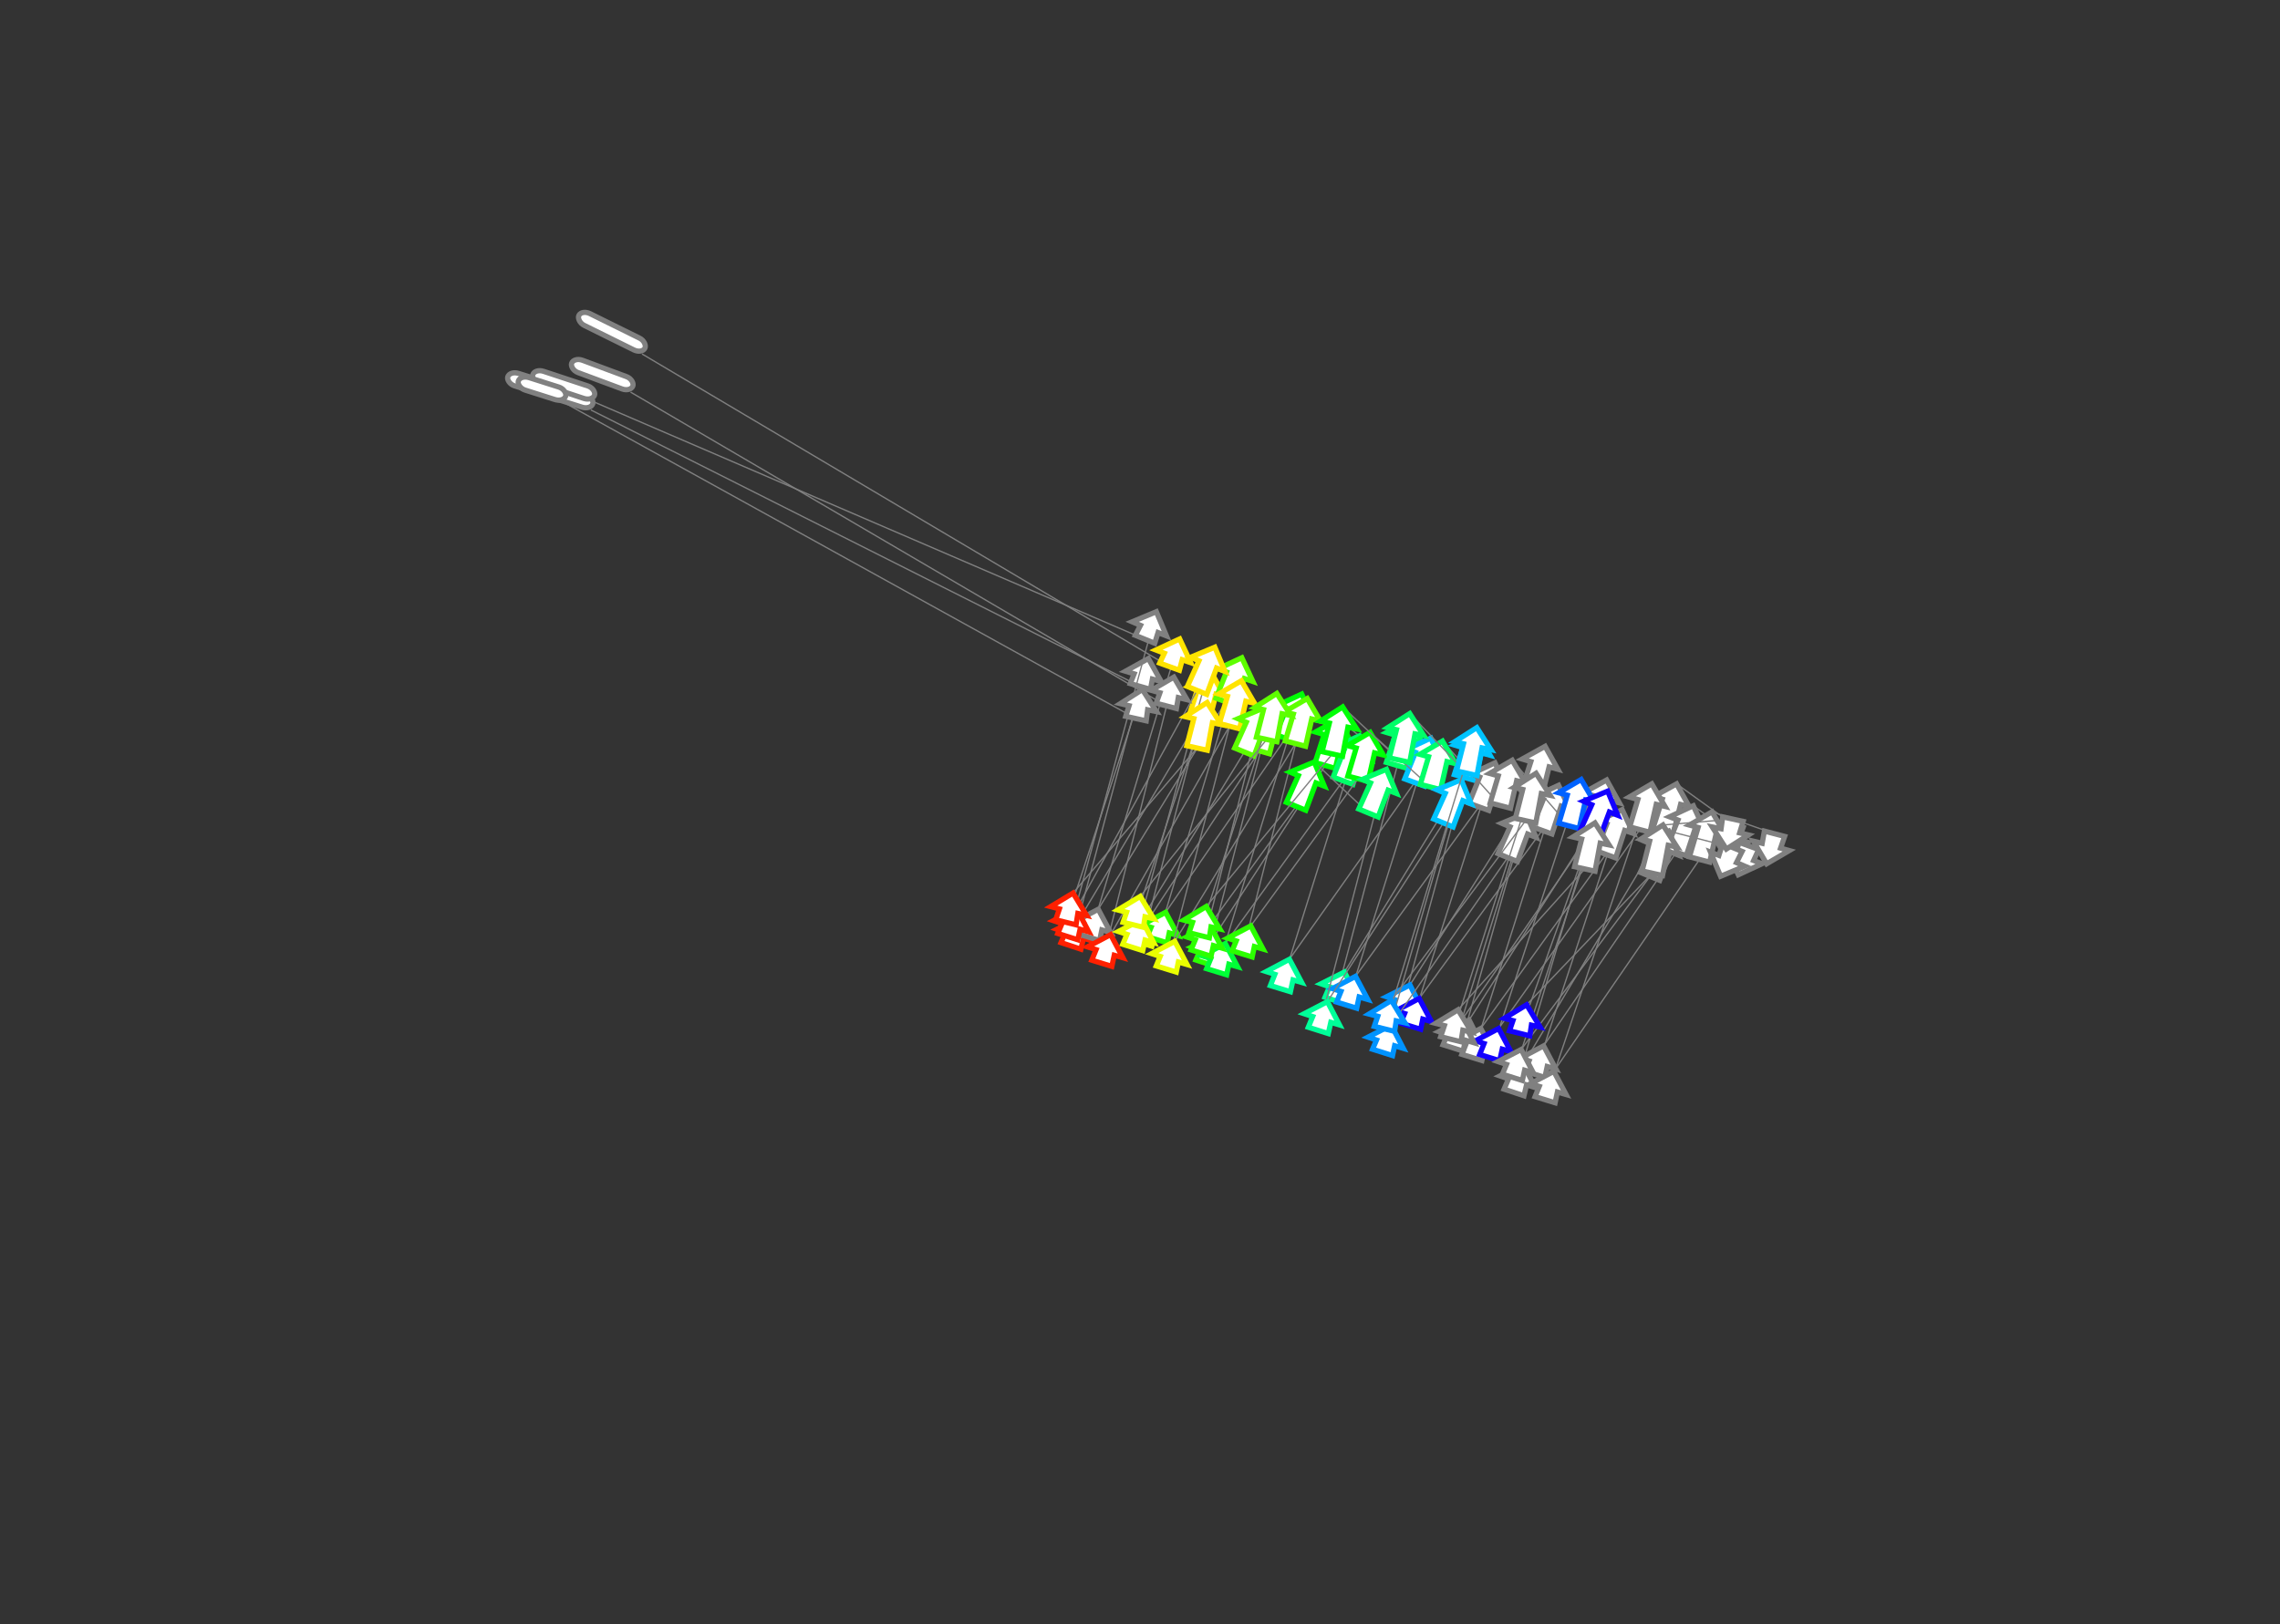 <?xml version="1.0" encoding="utf-8" ?>
<svg baseProfile="full" height="1241.133" version="1.1" width="1741.759" xmlns="http://www.w3.org/2000/svg" xmlns:ev="http://www.w3.org/2001/xml-events" xmlns:xlink="http://www.w3.org/1999/xlink"><rect width="100%" height="100%" fill="#333333" stroke="none"/><defs /><line style="stroke: grey; opacity: 1" x1="1323.928" x2="1280.784" y1="629.969" y2="598.93" /><line style="stroke: grey; opacity: 1" x1="1270.454" x2="1163.766" y1="635.038" y2="813.083" /><line style="stroke: grey; opacity: 1" x1="1156.614" x2="1227.351" y1="834.693" y2="595.963" /><line style="stroke: grey; opacity: 1" x1="1217.424" x2="1122.291" y1="630.663" y2="779.366" /><line style="stroke: grey; opacity: 1" x1="1115.083" x2="1180.36" y1="801.143" y2="570.256" /><line style="stroke: grey; opacity: 1" x1="1170.155" x2="1077.102" y1="605.927" y2="752.612" /><line style="stroke: grey; opacity: 1" x1="1070.091" x2="1128.568" y1="773.793" y2="559.551" /><line style="stroke: grey; opacity: 1" x1="1118.708" x2="1027.044" y1="594.019" y2="742.696" /><line style="stroke: grey; opacity: 1" x1="1019.842" x2="1076.738" y1="764.458" y2="549.938" /><line style="stroke: grey; opacity: 1" x1="1066.791" x2="1022.45" y1="584.706" y2="549.577" /><line style="stroke: grey; opacity: 1" x1="1012.359" x2="928.303" y1="584.85" y2="714.501" /><line style="stroke: grey; opacity: 1" x1="921.188" x2="971.997" y1="736" y2="539.163" /><line style="stroke: grey; opacity: 1" x1="962.111" x2="879.262" y1="573.721" y2="699.531" /><line style="stroke: grey; opacity: 1" x1="872.336" x2="925.837" y1="720.455" y2="514.745" /><line style="stroke: grey; opacity: 1" x1="915.991" x2="825.32" y1="549.164" y2="701.023" /><line style="stroke: grey; opacity: 1" x1="818.142" x2="877.289" y1="722.712" y2="503.15" /><line style="stroke: grey; opacity: 1" x1="871.181" x2="451.356" y1="524.502" y2="313.217" /><polygon points="1314.25,637.389 1316.236,627.769 1331.619,632.169 1328.217,641.385 1334.799,643.386 1317.312,653.093 1307.605,635.606" style="stroke: grey; stroke-width:4; stroke-linecap:round; fill:white; opacity:1" /><polygon points="1283.846,614.634 1278.145,637.239 1262.762,632.838 1269.879,610.638 1263.297,608.637 1280.784,598.93 1290.491,616.416" style="stroke: grey; stroke-width:4; stroke-linecap:round; fill:white; opacity:1" /><polygon points="1166.183,828.899 1164.209,837.207 1149.019,832.18 1152.391,824.334 1145.897,822.065 1163.766,813.083 1172.749,830.952" style="stroke: grey; stroke-width:4; stroke-linecap:round; fill:white; opacity:1" /><polygon points="1230.414,611.667 1225.115,632.864 1209.732,628.463 1216.446,607.671 1209.865,605.669 1227.351,595.963 1237.058,613.449" style="stroke: grey; stroke-width:4; stroke-linecap:round; fill:white; opacity:1" /><polygon points="1124.707,795.182 1122.678,803.657 1107.488,798.63 1110.915,790.618 1104.421,788.348 1122.291,779.366 1131.273,797.235" style="stroke: grey; stroke-width:4; stroke-linecap:round; fill:white; opacity:1" /><polygon points="1183.423,585.961 1177.847,608.127 1162.464,603.726 1169.455,581.965 1162.874,579.963 1180.36,570.256 1190.067,587.743" style="stroke: grey; stroke-width:4; stroke-linecap:round; fill:white; opacity:1" /><polygon points="1079.518,768.428 1077.686,776.306 1062.497,771.279 1065.726,763.863 1059.232,761.594 1077.102,752.612 1086.084,770.481" style="stroke: #0093ff; stroke-width:4; stroke-linecap:round; fill:white; opacity:1" /><polygon points="1131.631,575.255 1126.399,596.22 1111.016,591.819 1117.664,571.26 1111.082,569.258 1128.568,559.551 1138.275,577.038" style="stroke: #00c4ff; stroke-width:4; stroke-linecap:round; fill:white; opacity:1" /><polygon points="1029.461,758.512 1027.437,766.972 1012.247,761.944 1015.669,753.948 1009.175,751.678 1027.044,742.696 1036.027,760.565" style="stroke: #00ff99; stroke-width:4; stroke-linecap:round; fill:white; opacity:1" /><polygon points="1079.8,565.643 1074.483,586.906 1059.1,582.505 1065.833,561.647 1059.251,559.645 1076.738,549.938 1086.445,567.425" style="stroke: #00ff68; stroke-width:4; stroke-linecap:round; fill:white; opacity:1" /><polygon points="1025.512,565.281 1020.05,587.051 1004.667,582.65 1011.545,561.285 1004.963,559.284 1022.45,549.577 1032.157,567.064" style="stroke: #00ff06; stroke-width:4; stroke-linecap:round; fill:white; opacity:1" /><polygon points="930.72,730.317 928.782,738.514 913.593,733.486 916.928,725.753 910.434,723.483 928.303,714.501 937.285,732.37" style="stroke: #2cff00; stroke-width:4; stroke-linecap:round; fill:white; opacity:1" /><polygon points="975.06,554.867 969.802,575.921 954.419,571.52 961.092,550.872 954.511,548.87 971.997,539.163 981.704,556.65" style="stroke: #5eff00; stroke-width:4; stroke-linecap:round; fill:white; opacity:1" /><polygon points="881.678,715.347 879.931,722.969 864.741,717.942 867.886,710.782 861.392,708.513 879.262,699.531 888.244,717.4" style="stroke: #eaff00; stroke-width:4; stroke-linecap:round; fill:white; opacity:1" /><polygon points="928.9,530.45 923.682,551.364 908.299,546.963 914.932,526.454 908.351,524.452 925.837,514.745 935.544,532.232" style="stroke: #ffe400; stroke-width:4; stroke-linecap:round; fill:white; opacity:1" /><polygon points="827.737,716.839 825.736,725.226 810.547,720.198 813.945,712.275 807.451,710.005 825.32,701.023 834.302,718.892" style="stroke: #ff2000; stroke-width:4; stroke-linecap:round; fill:white; opacity:1" /><polygon points="880.352,518.854 878.872,526.702 863.489,522.302 866.385,514.858 859.803,512.857 877.289,503.15 886.996,520.637" style="stroke: grey; stroke-width:4; stroke-linecap:round; fill:white; opacity:1" /><rect height="10" rx="7" ry="45" style="stroke: grey; stroke-width:4; stroke-linecap:round; fill:white; opacity:1" transform="rotate(17.513 389.402 283.182)" width="68.12" x="389.402" y="283.182" /><line style="stroke: grey; opacity: 1" x1="1335.992" x2="1293.547" y1="646.335" y2="615.646" /><line style="stroke: grey; opacity: 1" x1="1280.635" x2="1179.204" y1="651.038" y2="799.117" /><line style="stroke: grey; opacity: 1" x1="1172.53" x2="1239.206" y1="820.849" y2="618.62" /><line style="stroke: grey; opacity: 1" x1="1226.752" x2="1131.209" y1="652.759" y2="785.835" /><line style="stroke: grey; opacity: 1" x1="1124.422" x2="1190.629" y1="807.937" y2="600.023" /><line style="stroke: grey; opacity: 1" x1="1178.066" x2="1084.15" y1="634.462" y2="762.884" /><line style="stroke: grey; opacity: 1" x1="1077.642" x2="1142.055" y1="784.076" y2="582.849" /><line style="stroke: grey; opacity: 1" x1="1129.79" x2="1035.519" y1="616.469" y2="745.997" /><line style="stroke: grey; opacity: 1" x1="1028.768" x2="1093.015" y1="767.982" y2="563.96" /><line style="stroke: grey; opacity: 1" x1="1080.639" x2="985.017" y1="597.885" y2="732.964" /><line style="stroke: grey; opacity: 1" x1="978.135" x2="1038.5" y1="755.374" y2="562.191" /><line style="stroke: grey; opacity: 1" x1="1025.968" x2="936.022" y1="596.544" y2="720.951" /><line style="stroke: grey; opacity: 1" x1="929.421" x2="994.423" y1="742.446" y2="530.303" /><line style="stroke: grey; opacity: 1" x1="982.104" x2="890.454" y1="564.07" y2="697.063" /><line style="stroke: grey; opacity: 1" x1="884.015" x2="948.681" y1="718.03" y2="502.565" /><line style="stroke: grey; opacity: 1" x1="936.427" x2="838.984" y1="536.156" y2="694.745" /><line style="stroke: grey; opacity: 1" x1="832.372" x2="901.191" y1="716.278" y2="488.201" /><line style="stroke: grey; opacity: 1" x1="893.467" x2="490.474" y1="509.373" y2="270.446" /><polygon points="1326.016,652.484 1328.476,643.593 1343.507,649.077 1339.664,657.463 1346.087,659.927 1327.954,668.366 1319.515,650.234" style="stroke: grey; stroke-width:4; stroke-linecap:round; fill:white; opacity:1" /><polygon points="1295.485,631.528 1288.151,653.78 1273.12,648.296 1281.837,626.549 1275.414,624.085 1293.547,615.646 1301.985,633.778" style="stroke: grey; stroke-width:4; stroke-linecap:round; fill:white; opacity:1" /><polygon points="1181.962,814.878 1180.177,823.198 1164.882,818.5 1168.075,810.613 1161.533,808.485 1179.204,799.117 1188.571,816.788" style="stroke: grey; stroke-width:4; stroke-linecap:round; fill:white; opacity:1" /><polygon points="1241.144,634.502 1234.267,655.5 1219.236,650.017 1227.496,629.523 1221.073,627.059 1239.206,618.62 1247.645,636.752" style="stroke: grey; stroke-width:4; stroke-linecap:round; fill:white; opacity:1" /><polygon points="1133.968,801.596 1132.07,810.285 1116.775,805.588 1120.081,797.331 1113.539,795.203 1131.209,785.835 1140.577,803.506" style="stroke: grey; stroke-width:4; stroke-linecap:round; fill:white; opacity:1" /><polygon points="1192.567,615.905 1185.581,637.203 1170.55,631.72 1178.919,610.926 1172.497,608.462 1190.629,600.023 1199.068,618.156" style="stroke: grey; stroke-width:4; stroke-linecap:round; fill:white; opacity:1" /><polygon points="1086.909,778.644 1085.29,786.425 1069.995,781.728 1073.022,774.379 1066.48,772.251 1084.15,762.884 1093.518,780.555" style="stroke: #1300ff; stroke-width:4; stroke-linecap:round; fill:white; opacity:1" /><polygon points="1143.993,598.731 1137.305,619.211 1122.274,613.727 1130.345,593.752 1123.922,591.288 1142.055,582.849 1150.494,600.981" style="stroke: grey; stroke-width:4; stroke-linecap:round; fill:white; opacity:1" /><polygon points="1038.278,761.757 1036.415,770.33 1021.12,765.633 1024.39,757.492 1017.849,755.364 1035.519,745.997 1044.887,763.668" style="stroke: #0093ff; stroke-width:4; stroke-linecap:round; fill:white; opacity:1" /><polygon points="1094.953,579.842 1088.154,600.627 1073.123,595.143 1081.305,574.863 1074.883,572.399 1093.015,563.96 1101.454,582.092" style="stroke: #00c4ff; stroke-width:4; stroke-linecap:round; fill:white; opacity:1" /><polygon points="987.776,748.725 985.783,757.723 970.487,753.026 973.888,744.46 967.346,742.332 985.017,732.964 994.384,750.635" style="stroke: #00ff99; stroke-width:4; stroke-linecap:round; fill:white; opacity:1" /><polygon points="1040.438,578.073 1033.483,599.286 1018.452,593.802 1026.791,573.094 1020.368,570.629 1038.5,562.191 1046.939,580.323" style="stroke: #00ff68; stroke-width:4; stroke-linecap:round; fill:white; opacity:1" /><polygon points="938.781,736.711 937.069,744.795 921.774,740.098 924.893,732.447 918.352,730.318 936.022,720.951 945.39,738.622" style="stroke: #00ff37; stroke-width:4; stroke-linecap:round; fill:white; opacity:1" /><polygon points="996.361,546.185 989.62,566.812 974.589,561.329 982.713,541.207 976.291,538.742 994.423,530.303 1002.862,548.436" style="stroke: #00ff06; stroke-width:4; stroke-linecap:round; fill:white; opacity:1" /><polygon points="893.212,712.823 891.662,720.378 876.367,715.681 879.325,708.558 872.783,706.43 890.454,697.063 899.821,714.733" style="stroke: #2cff00; stroke-width:4; stroke-linecap:round; fill:white; opacity:1" /><polygon points="950.619,518.447 943.942,538.898 928.911,533.414 936.972,513.468 930.549,511.004 948.681,502.565 957.12,520.698" style="stroke: #5eff00; stroke-width:4; stroke-linecap:round; fill:white; opacity:1" /><polygon points="841.743,710.505 840.019,718.627 824.724,713.929 827.856,706.24 821.314,704.112 838.984,694.745 848.352,712.415" style="stroke: grey; stroke-width:4; stroke-linecap:round; fill:white; opacity:1" /><polygon points="903.129,504.083 900.983,512.114 885.952,506.631 889.481,499.104 883.058,496.64 901.191,488.201 909.63,506.333" style="stroke: #ffe400; stroke-width:4; stroke-linecap:round; fill:white; opacity:1" /><rect height="10" rx="7" ry="45" style="stroke: grey; stroke-width:4; stroke-linecap:round; fill:white; opacity:1" transform="rotate(26.303 444.433 236.534)" width="56.301" x="444.433" y="236.534" /><line style="stroke: grey; opacity: 1" x1="1355.607" x2="1307.854" y1="637.026" y2="620.298" /><line style="stroke: grey; opacity: 1" x1="1298.322" x2="1187.017" y1="656.693" y2="818.578" /><line style="stroke: grey; opacity: 1" x1="1180.342" x2="1261.859" y1="840.235" y2="598.919" /><line style="stroke: grey; opacity: 1" x1="1252.713" x2="1144.859" y1="633.841" y2="785.85" /><line style="stroke: grey; opacity: 1" x1="1138.013" x2="1207.9" y1="808.062" y2="595.596" /><line style="stroke: grey; opacity: 1" x1="1198.622" x2="1155.218" y1="631.024" y2="580.869" /><line style="stroke: grey; opacity: 1" x1="1146.148" x2="1101.954" y1="615.498" y2="566.261" /><line style="stroke: grey; opacity: 1" x1="1092.771" x2="1046.669" y1="601.322" y2="559.591" /><line style="stroke: grey; opacity: 1" x1="1037.393" x2="955.508" y1="595.006" y2="707.442" /><line style="stroke: grey; opacity: 1" x1="948.922" x2="998.647" y1="728.809" y2="533.695" /><line style="stroke: grey; opacity: 1" x1="989.627" x2="897.457" y1="568.133" y2="719.265" /><line style="stroke: grey; opacity: 1" x1="890.953" x2="948.32" y1="740.367" y2="520.141" /><line style="stroke: grey; opacity: 1" x1="939.235" x2="848.46" y1="554.831" y2="714.098" /><line style="stroke: grey; opacity: 1" x1="841.709" x2="896.725" y1="736.003" y2="517.367" /><line style="stroke: grey; opacity: 1" x1="890.974" x2="481.725" y1="539.327" y2="299.596" /><polygon points="1346.183,644.338 1347.868,634.999 1363.346,639.053 1360.237,648.019 1366.862,649.872 1349.598,659.97 1339.5,642.706" style="stroke: grey; stroke-width:4; stroke-linecap:round; fill:white; opacity:1" /><polygon points="1311.269,635.929 1306.061,658.719 1290.583,654.666 1297.215,632.248 1290.59,630.395 1307.854,620.298 1317.951,637.562" style="stroke: grey; stroke-width:4; stroke-linecap:round; fill:white; opacity:1" /><polygon points="1189.76,834.341 1187.987,842.591 1172.697,837.879 1175.876,830.062 1169.337,827.927 1187.017,818.578 1196.366,836.258" style="stroke: grey; stroke-width:4; stroke-linecap:round; fill:white; opacity:1" /><polygon points="1265.274,614.551 1260.452,635.867 1244.974,631.814 1251.221,610.87 1244.596,609.017 1261.859,598.919 1271.957,616.183" style="stroke: grey; stroke-width:4; stroke-linecap:round; fill:white; opacity:1" /><polygon points="1147.601,801.613 1145.658,810.418 1130.368,805.706 1133.718,797.334 1127.179,795.2 1144.859,785.85 1154.208,803.53" style="stroke: #1300ff; stroke-width:4; stroke-linecap:round; fill:white; opacity:1" /><polygon points="1211.315,611.228 1206.361,633.051 1190.883,628.997 1197.261,607.547 1190.636,605.694 1207.9,595.596 1217.998,612.86" style="stroke: #0062ff; stroke-width:4; stroke-linecap:round; fill:white; opacity:1" /><polygon points="1158.633,596.5 1153.887,617.525 1138.409,613.471 1144.579,592.819 1137.954,590.966 1155.218,580.869 1165.316,598.132" style="stroke: grey; stroke-width:4; stroke-linecap:round; fill:white; opacity:1" /><polygon points="1105.369,581.892 1100.51,603.349 1085.032,599.295 1091.315,578.211 1084.69,576.358 1101.954,566.261 1112.051,583.525" style="stroke: #00ff68; stroke-width:4; stroke-linecap:round; fill:white; opacity:1" /><polygon points="1050.084,575.223 1045.132,597.033 1029.655,592.98 1036.03,571.542 1029.405,569.689 1046.669,559.591 1056.767,576.855" style="stroke: #00ff06; stroke-width:4; stroke-linecap:round; fill:white; opacity:1" /><polygon points="958.25,723.205 956.567,731.165 941.277,726.453 944.367,718.926 937.828,716.791 955.508,707.442 964.857,725.122" style="stroke: #2cff00; stroke-width:4; stroke-linecap:round; fill:white; opacity:1" /><polygon points="1002.062,549.326 997.366,570.16 981.888,566.106 988.008,545.646 981.383,543.793 998.647,533.695 1008.744,550.959" style="stroke: #5eff00; stroke-width:4; stroke-linecap:round; fill:white; opacity:1" /><polygon points="900.2,735.028 898.598,742.723 883.308,738.011 886.316,730.749 879.777,728.614 897.457,719.265 906.806,736.945" style="stroke: #eaff00; stroke-width:4; stroke-linecap:round; fill:white; opacity:1" /><polygon points="951.735,535.772 946.974,556.858 931.496,552.804 937.682,532.092 931.057,530.239 948.32,520.141 958.418,537.405" style="stroke: #ffe400; stroke-width:4; stroke-linecap:round; fill:white; opacity:1" /><polygon points="851.203,729.861 849.354,738.36 834.064,733.647 837.32,725.582 830.78,723.447 848.46,714.098 857.81,731.778" style="stroke: #ff2000; stroke-width:4; stroke-linecap:round; fill:white; opacity:1" /><polygon points="900.14,532.998 898.713,541.354 883.235,537.3 886.086,529.317 879.461,527.465 896.725,517.367 906.823,534.631" style="stroke: grey; stroke-width:4; stroke-linecap:round; fill:white; opacity:1" /><rect height="10" rx="7" ry="45" style="stroke: grey; stroke-width:4; stroke-linecap:round; fill:white; opacity:1" transform="rotate(20.383 438.438 272.844)" width="49.895" x="438.438" y="272.844" /><line style="stroke: grey; opacity: 1" x1="1323.449" x2="1274.701" y1="647.509" y2="635.006" /><line style="stroke: grey; opacity: 1" x1="1260.502" x2="1162.088" y1="669.592" y2="801.89" /><line style="stroke: grey; opacity: 1" x1="1155.352" x2="1228.134" y1="823.151" y2="604.475" /><line style="stroke: grey; opacity: 1" x1="1214.298" x2="1116.925" y1="638.178" y2="778.991" /><line style="stroke: grey; opacity: 1" x1="1110.053" x2="1165.705" y1="800.681" y2="621.317" /><line style="stroke: grey; opacity: 1" x1="1151.785" x2="1062.781" y1="655.223" y2="783.233" /><line style="stroke: grey; opacity: 1" x1="1056.173" x2="1116.216" y1="804.091" y2="595.753" /><line style="stroke: grey; opacity: 1" x1="1102.652" x2="1014.032" y1="628.793" y2="765.329" /><line style="stroke: grey; opacity: 1" x1="1007.076" x2="1059.115" y1="787.283" y2="587.805" /><line style="stroke: grey; opacity: 1" x1="1045.419" x2="1003.986" y1="621.168" y2="582.215" /><line style="stroke: grey; opacity: 1" x1="990.098" x2="924.333" y1="616.043" y2="706.661" /><line style="stroke: grey; opacity: 1" x1="917.512" x2="964.213" y1="728.19" y2="541.431" /><line style="stroke: grey; opacity: 1" x1="950.61" x2="872.145" y1="574.566" y2="702.503" /><line style="stroke: grey; opacity: 1" x1="865.367" x2="928.036" y1="723.898" y2="494.487" /><line style="stroke: grey; opacity: 1" x1="914.478" x2="822.494" y1="527.512" y2="694.222" /><line style="stroke: grey; opacity: 1" x1="815.713" x2="883.367" y1="715.625" y2="467.379" /><line style="stroke: grey; opacity: 1" x1="874.712" x2="452.632" y1="488.461" y2="306.617" /><polygon points="1313.108,653.572 1316.049,644.471 1330.85,650.548 1326.548,659.089 1332.867,661.807 1314.414,669.519 1306.702,651.065" style="stroke: grey; stroke-width:4; stroke-linecap:round; fill:white; opacity:1" /><polygon points="1276.006,650.953 1267.902,672.63 1253.101,666.554 1262.567,645.435 1256.247,642.718 1274.701,635.006 1282.412,653.46" style="stroke: grey; stroke-width:4; stroke-linecap:round; fill:white; opacity:1" /><polygon points="1164.707,817.674 1162.978,825.567 1147.726,820.735 1150.858,813.287 1144.335,811.1 1162.088,801.89 1171.298,819.643" style="stroke: grey; stroke-width:4; stroke-linecap:round; fill:white; opacity:1" /><polygon points="1229.439,620.422 1221.698,641.216 1206.897,635.14 1216,614.905 1209.68,612.187 1228.134,604.475 1235.846,622.929" style="stroke: #1300ff; stroke-width:4; stroke-linecap:round; fill:white; opacity:1" /><polygon points="1119.544,794.775 1117.679,803.097 1102.426,798.264 1105.694,790.387 1099.172,788.201 1116.925,778.991 1126.135,796.744" style="stroke: grey; stroke-width:4; stroke-linecap:round; fill:white; opacity:1" /><polygon points="1167.01,637.263 1159.185,658.262 1144.384,652.185 1153.571,631.746 1147.251,629.028 1165.705,621.317 1173.417,639.77" style="stroke: grey; stroke-width:4; stroke-linecap:round; fill:white; opacity:1" /><polygon points="1065.4,799.017 1063.799,806.508 1048.547,801.675 1051.551,794.63 1045.028,792.444 1062.781,783.233 1071.992,800.986" style="stroke: #0093ff; stroke-width:4; stroke-linecap:round; fill:white; opacity:1" /><polygon points="1117.522,611.7 1110.053,631.831 1095.252,625.755 1104.083,606.183 1097.763,603.465 1116.216,595.753 1123.928,614.207" style="stroke: #00c4ff; stroke-width:4; stroke-linecap:round; fill:white; opacity:1" /><polygon points="1016.651,781.113 1014.702,789.7 999.45,784.867 1002.801,776.725 996.279,774.539 1014.032,765.329 1023.242,783.081" style="stroke: #00ff99; stroke-width:4; stroke-linecap:round; fill:white; opacity:1" /><polygon points="1060.421,603.752 1052.819,624.207 1038.018,618.13 1046.982,598.235 1040.662,595.517 1059.115,587.805 1066.827,606.259" style="stroke: #00ff68; stroke-width:4; stroke-linecap:round; fill:white; opacity:1" /><polygon points="1005.291,598.162 997.499,619.081 982.698,613.005 991.852,592.645 985.533,589.927 1003.986,582.215 1011.698,600.669" style="stroke: #00ff06; stroke-width:4; stroke-linecap:round; fill:white; opacity:1" /><polygon points="926.952,722.445 925.139,730.606 909.886,725.774 913.103,718.057 906.58,715.871 924.333,706.661 933.544,724.414" style="stroke: #2cff00; stroke-width:4; stroke-linecap:round; fill:white; opacity:1" /><polygon points="965.518,557.378 958.01,577.604 943.209,571.528 952.079,551.86 945.759,549.143 964.213,541.431 971.924,559.884" style="stroke: #5eff00; stroke-width:4; stroke-linecap:round; fill:white; opacity:1" /><polygon points="874.764,718.287 872.993,726.314 857.741,721.482 860.915,713.899 854.392,711.713 872.145,702.503 881.356,720.256" style="stroke: #eaff00; stroke-width:4; stroke-linecap:round; fill:white; opacity:1" /><polygon points="929.342,510.433 921.879,530.55 907.077,524.473 915.902,504.916 909.583,502.198 928.036,494.487 935.748,512.94" style="stroke: #ffe400; stroke-width:4; stroke-linecap:round; fill:white; opacity:1" /><polygon points="825.113,710.006 823.34,718.041 808.087,713.208 811.264,705.618 804.741,703.432 822.494,694.222 831.705,711.975" style="stroke: #ff2000; stroke-width:4; stroke-linecap:round; fill:white; opacity:1" /><polygon points="884.673,483.326 882.113,491.499 867.312,485.422 871.233,477.808 864.914,475.091 883.367,467.379 891.079,485.833" style="stroke: grey; stroke-width:4; stroke-linecap:round; fill:white; opacity:1" /><rect height="10" rx="7" ry="45" style="stroke: grey; stroke-width:4; stroke-linecap:round; fill:white; opacity:1" transform="rotate(18.301 408.588 281.517)" width="49.698" x="408.588" y="281.517" /><line style="stroke: grey; opacity: 1" x1="1323.84" x2="1270.374" y1="625.869" y2="630.334" /><line style="stroke: grey; opacity: 1" x1="1262.258" x2="1166.244" y1="667.183" y2="767.704" /><line style="stroke: grey; opacity: 1" x1="1160.888" x2="1218.43" y1="789.52" y2="628.729" /><line style="stroke: grey; opacity: 1" x1="1210.679" x2="1113.857" y1="663.919" y2="771.539" /><line style="stroke: grey; opacity: 1" x1="1108.331" x2="1173.425" y1="794.044" y2="590.847" /><line style="stroke: grey; opacity: 1" x1="1165.45" x2="1062.941" y1="627.056" y2="764.425" /><line style="stroke: grey; opacity: 1" x1="1057.617" x2="1128.163" y1="786.107" y2="555.945" /><line style="stroke: grey; opacity: 1" x1="1120.49" x2="1076.948" y1="590.781" y2="545.211" /><line style="stroke: grey; opacity: 1" x1="1069.112" x2="1025.695" y1="580.786" y2="540.132" /><line style="stroke: grey; opacity: 1" x1="1017.783" x2="921.458" y1="576.05" y2="692.652" /><line style="stroke: grey; opacity: 1" x1="916.072" x2="975.378" y1="714.59" y2="529.835" /><line style="stroke: grey; opacity: 1" x1="967.637" x2="871.069" y1="564.979" y2="684.904" /><line style="stroke: grey; opacity: 1" x1="865.743" x2="922.159" y1="706.594" y2="536.758" /><line style="stroke: grey; opacity: 1" x1="914.502" x2="819.745" y1="571.519" y2="682.339" /><line style="stroke: grey; opacity: 1" x1="814.256" x2="872.692" y1="704.695" y2="526.84" /><line style="stroke: grey; opacity: 1" x1="867.804" x2="430.611" y1="549.029" y2="307.404" /><polygon points="1314.781,633.226 1316.027,624.148 1331.652,627.59 1328.969,636.351 1335.662,637.941 1318.808,648.71 1308.039,631.857" style="stroke: grey; stroke-width:4; stroke-linecap:round; fill:white; opacity:1" /><polygon points="1274.401,645.819 1270.07,668.904 1254.445,665.462 1260.214,642.694 1253.521,641.103 1270.374,630.334 1281.143,647.187" style="stroke: grey; stroke-width:4; stroke-linecap:round; fill:white; opacity:1" /><polygon points="1169.899,783.281 1168.657,791.428 1153.119,787.613 1155.791,779.817 1149.138,778.066 1166.244,767.704 1176.606,784.811" style="stroke: #1300ff; stroke-width:4; stroke-linecap:round; fill:white; opacity:1" /><polygon points="1222.457,644.214 1218.492,665.64 1202.866,662.198 1208.27,641.089 1201.577,639.498 1218.43,628.729 1229.199,645.582" style="stroke: grey; stroke-width:4; stroke-linecap:round; fill:white; opacity:1" /><polygon points="1117.512,787.116 1116.1,795.951 1100.562,792.136 1103.403,783.651 1096.75,781.901 1113.857,771.539 1124.219,788.645" style="stroke: grey; stroke-width:4; stroke-linecap:round; fill:white; opacity:1" /><polygon points="1177.452,606.332 1173.262,628.777 1157.637,625.335 1163.265,603.207 1156.572,601.616 1173.425,590.847 1184.194,607.7" style="stroke: grey; stroke-width:4; stroke-linecap:round; fill:white; opacity:1" /><polygon points="1066.596,780.002 1065.386,788.015 1049.848,784.2 1052.487,776.538 1045.835,774.787 1062.941,764.425 1073.303,781.532" style="stroke: #0093ff; stroke-width:4; stroke-linecap:round; fill:white; opacity:1" /><polygon points="1132.191,571.43 1128.303,592.502 1112.678,589.06 1118.003,568.305 1111.31,566.714 1128.163,555.945 1138.932,572.798" style="stroke: #00c4ff; stroke-width:4; stroke-linecap:round; fill:white; opacity:1" /><polygon points="1080.975,560.696 1076.925,582.506 1061.299,579.065 1066.788,557.571 1060.095,555.98 1076.948,545.211 1087.717,562.064" style="stroke: #00ff68; stroke-width:4; stroke-linecap:round; fill:white; opacity:1" /><polygon points="1029.722,555.617 1025.596,577.771 1009.971,574.329 1015.535,552.492 1008.842,550.901 1025.695,540.132 1036.464,556.985" style="stroke: #00ff06; stroke-width:4; stroke-linecap:round; fill:white; opacity:1" /><polygon points="925.113,708.229 923.841,716.498 908.302,712.682 911.004,704.764 904.352,703.013 921.458,692.652 931.82,709.758" style="stroke: #2cff00; stroke-width:4; stroke-linecap:round; fill:white; opacity:1" /><polygon points="979.405,545.32 975.45,566.7 959.825,563.258 965.218,542.195 958.525,540.604 975.378,529.835 986.147,546.688" style="stroke: #5eff00; stroke-width:4; stroke-linecap:round; fill:white; opacity:1" /><polygon points="874.724,700.481 873.513,708.502 857.974,704.686 860.615,697.016 853.963,695.266 871.069,684.904 881.431,702.01" style="stroke: #eaff00; stroke-width:4; stroke-linecap:round; fill:white; opacity:1" /><polygon points="926.186,552.242 922.315,573.24 906.69,569.799 911.999,549.117 905.306,547.527 922.159,536.758 932.928,553.611" style="stroke: #ffe400; stroke-width:4; stroke-linecap:round; fill:white; opacity:1" /><polygon points="823.4,697.916 822.025,706.603 806.486,702.788 809.291,694.452 802.638,692.701 819.745,682.339 830.107,699.446" style="stroke: #ff2000; stroke-width:4; stroke-linecap:round; fill:white; opacity:1" /><polygon points="876.719,542.324 875.617,550.749 859.991,547.308 862.531,539.199 855.838,537.609 872.692,526.84 883.461,543.693" style="stroke: grey; stroke-width:4; stroke-linecap:round; fill:white; opacity:1" /><rect height="10" rx="7" ry="45" style="stroke: grey; stroke-width:4; stroke-linecap:round; fill:white; opacity:1" transform="rotate(17.614 397.482 286.394)" width="37.934" x="397.482" y="286.394" /></svg>
